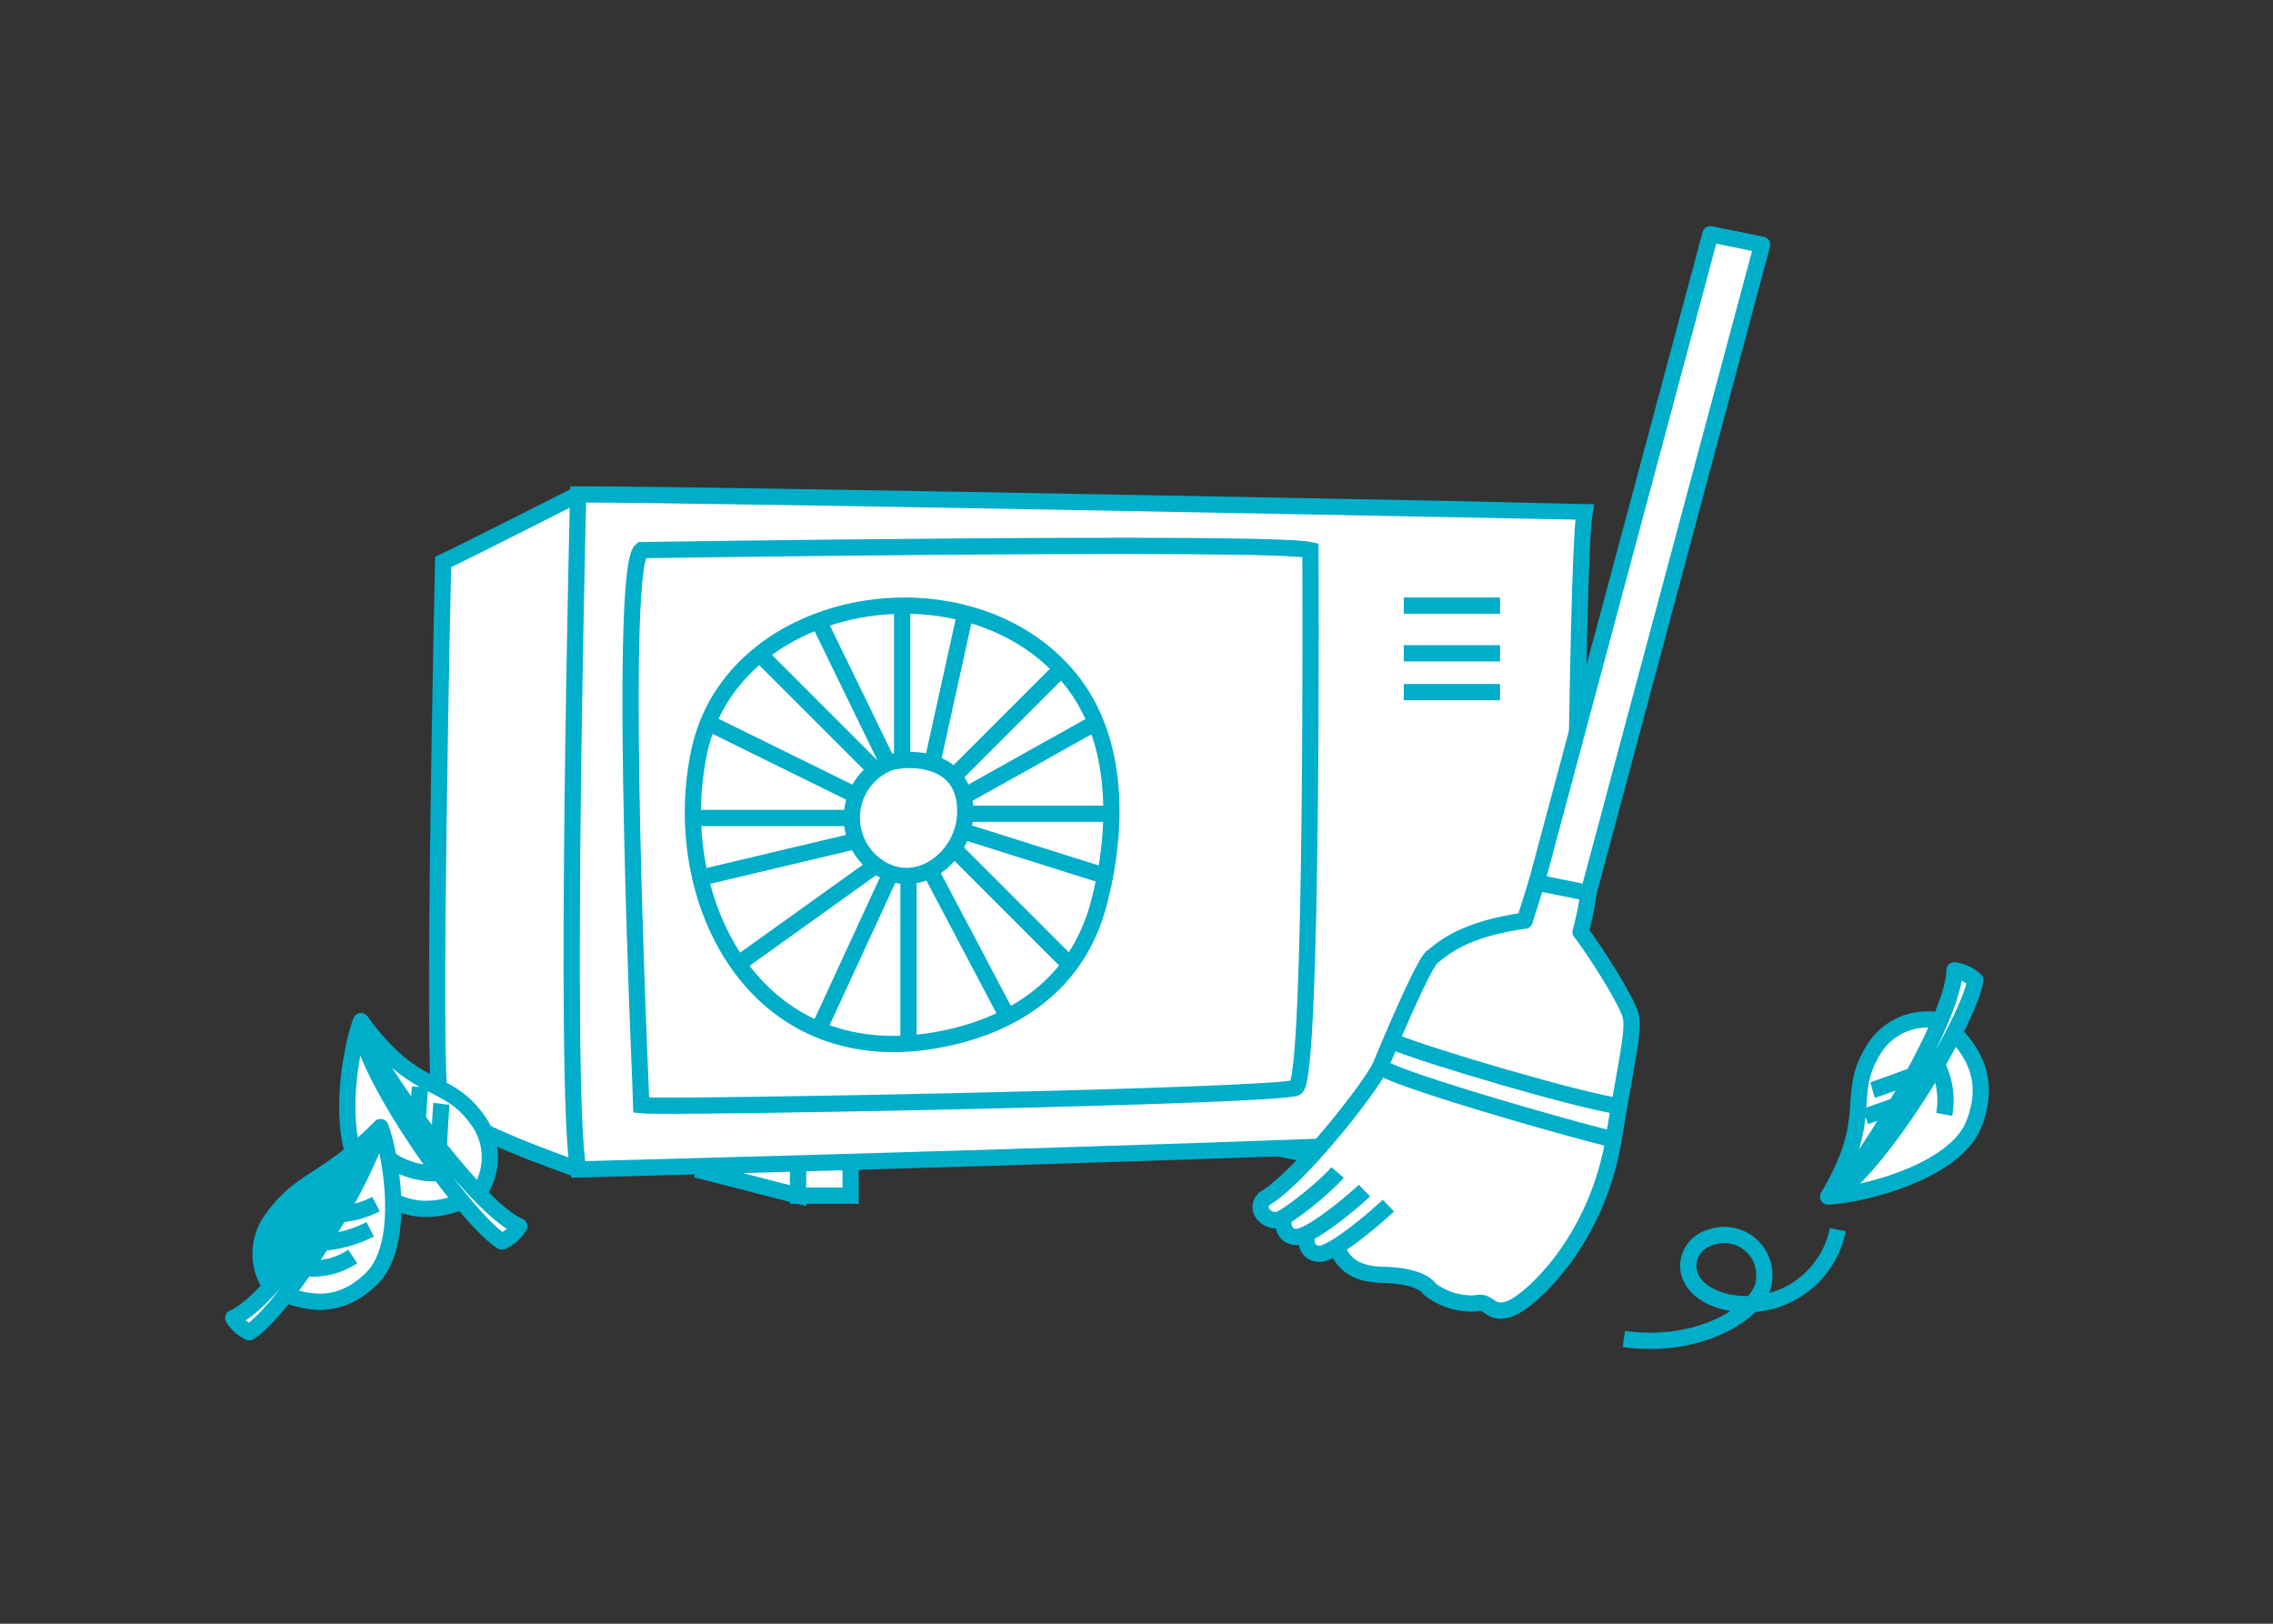 <svg id="image" xmlns="http://www.w3.org/2000/svg" width="210" height="150" viewBox="0 0 210 150"><rect x="0" y="0" width="210" height="150" fill="#333333" stroke="none"/><defs><style>.cls-1,.cls-3,.cls-4{fill:#fff;}.cls-1,.cls-2,.cls-3,.cls-4,.cls-5{stroke:#00aeca;}.cls-1,.cls-2,.cls-3,.cls-5{stroke-width:1.5px;}.cls-2,.cls-5{fill:none;}.cls-3,.cls-5{stroke-linejoin:round;}.cls-4{stroke-miterlimit:10;}.cls-6{fill:#00aeca;}</style></defs><title>airy_oteire_img4</title><path class="cls-1" d="M53.415,45.67s-10.052,5.1-12.478,6.254c0,0-1.052,47.725-.243,49.882s12.721,6.225,12.721,6.225"/><polyline class="cls-1" points="73.736 108.031 73.736 110.457 64.302 108.031"/><polyline class="cls-1" points="78.588 107.461 78.588 110.457 73.736 110.457 73.736 107.474"/><path class="cls-1" d="M53.415,45.67s-1.348,54.545,0,62.361c0,0,75.467-1.958,90.573-3.151.549-.044,1-.089,1.338-.136,0,0,.27-53.187,1.078-57.473C146.4,47.271,67.161,45.686,53.415,45.67Z"/><polyline class="cls-2" points="132.922 105.488 132.922 108.031 127.537 108.031 118.101 106.075"/><line class="cls-2" x1="127.537" y1="108.031" x2="127.537" y2="105.716"/><path class="cls-2" d="M98.855,62.7c4.671,5.716,4.428,14.2,2.633,20.869-1.937,7.209-7.649,11.286-15.227,12.555C69.722,98.89,61.725,83.214,64.588,69.479,67.631,54.883,89.526,51.277,98.855,62.7Z"/><path class="cls-2" d="M82.028,70.507c1.136-.5,7.339-1.078,7.145,4.667-.141,4.179-4.639,7.462-8.249,4.767A5.468,5.468,0,0,1,82.028,70.507Z"/><line class="cls-2" x1="83.349" y1="70.208" x2="83.349" y2="55.959"/><line class="cls-2" x1="83.933" y1="80.913" x2="83.933" y2="96.382"/><line class="cls-2" x1="89.173" y1="75.174" x2="102.674" y2="75.174"/><line class="cls-2" x1="78.692" y1="75.564" x2="64.024" y2="75.564"/><line class="cls-2" x1="80.924" y1="71.165" x2="70.344" y2="60.585"/><line class="cls-2" x1="88.111" y1="78.393" x2="98.772" y2="89.054"/><line class="cls-2" x1="88.111" y1="71.729" x2="98.051" y2="61.789"/><line class="cls-2" x1="68.198" y1="89.054" x2="80.924" y2="79.941"/><line class="cls-2" x1="79.112" y1="73.5" x2="65.423" y2="66.759"/><line class="cls-2" x1="89.178" y1="76.851" x2="102.094" y2="80.921"/><line class="cls-2" x1="101.221" y1="66.759" x2="89.173" y2="73.5"/><line class="cls-2" x1="89.178" y1="56.661" x2="86.208" y2="70.13"/><line class="cls-2" x1="75.634" y1="57.364" x2="82.028" y2="70.507"/><line class="cls-2" x1="86.208" y1="80.913" x2="93.081" y2="93.935"/><line class="cls-2" x1="75.634" y1="95.111" x2="82.183" y2="80.921"/><line class="cls-2" x1="65.423" y1="80.921" x2="79.112" y2="77.671"/><path class="cls-2" d="M59.255,50.819s58.04-.879,61.813,0c0,0,.27,48.857-1.348,49.665s-58.129,1.887-60.465,1.618C59.255,102.1,57.009,52.635,59.255,50.819Z"/><line class="cls-2" x1="129.693" y1="55.947" x2="138.588" y2="55.947"/><line class="cls-2" x1="129.693" y1="60.35" x2="138.588" y2="60.35"/><line class="cls-2" x1="129.693" y1="63.936" x2="138.588" y2="63.936"/><polyline class="cls-3" points="141.97 81.53 158.023 21.638 162.802 22.606 146.755 82.499"/><path class="cls-4" d="M149.082,105.237,127.515,98.55c-1.275,2.446-7.764,10.559-10.713,12.188-1.009,1.1.442,2.184,1.273,1.96a2.119,2.119,0,0,0,.412-.187l.1.069c-.082.648.046,1.642,1.183,1.689a1.781,1.781,0,0,0,.684-.171c.071.058.154.123.243.19-.041.64.151,1.49,1.2,1.533a2.459,2.459,0,0,0,1.071-.364l.664.134c.708,1.257,1.644,2.13,4.251,2.186s3.9.776,4.19,1.292a6.318,6.318,0,0,0,4.313,1.333c1.247-.337,1.269,1.173,3.108.5S147.5,114.741,149.082,105.237Z"/><path class="cls-5" d="M123.63,115.591c.708,1.257,1.643,2.13,4.251,2.186s3.9.776,4.19,1.293a6.328,6.328,0,0,0,4.313,1.332c1.247-.337,1.269,1.173,3.108.5s8.009-6.16,9.59-15.664"/><path class="cls-5" d="M120.73,114c-.116.634-.053,1.776,1.165,1.827s5.154-3.279,6.375-4.456"/><path class="cls-5" d="M118.605,112.442c-.116.634-.053,1.776,1.165,1.827s5.067-3.107,6.287-4.284"/><path class="cls-5" d="M127.515,98.55c-1.275,2.446-7.764,10.559-10.713,12.188-1.009,1.1.442,2.184,1.273,1.96s4.218-2.887,5.5-4.389"/><path class="cls-3" d="M140.864,85.051c-5.864.828-7.609,2.655-8.534,3.341s-4.815,10.158-4.815,10.158c1.95,1.4,20.912,6.69,21.567,6.687,1.075-6.6,1.838-9.716,1.615-11.2s-3.929-7.055-4.671-7.939a26.933,26.933,0,0,0,.729-3.6l-4.785-.969Z"/><path class="cls-3" d="M128.837,96.271c3.075,1.291,17.213,5.455,20.759,5.917"/><path class="cls-3" d="M44.177,110.278a5.815,5.815,0,0,0-.065-6.836c-2.917-4.082-5.667-2.117-10.764-9.11-1.209,3.4-2.424,11.742.848,15s6.465,2.391,8.49,1.675"/><path class="cls-3" d="M47.977,113.284a3.757,3.757,0,0,1-1.6,1.412c-3.2-2-11.838-14.1-13.01-19.373C36,100.354,44.232,111.722,47.977,113.284Z"/><line class="cls-3" x1="38.599" y1="103.41" x2="38.8" y2="100.41"/><path class="cls-3" d="M40.541,105.969s.18-3.543.239-3.994"/><path class="cls-3" d="M40.567,108.367a7.217,7.217,0,0,1-4.459-1.187"/><path class="cls-3" d="M179.3,94.309a5.815,5.815,0,0,0-6.26,2.75c-2.6,4.288.283,6.042-4.139,13.48,3.6-.227,11.748-2.392,13.454-6.681s-.345-6.884-1.8-8.463"/><path class="cls-3" d="M180.567,89.633a3.752,3.752,0,0,1,1.927.913c-.575,3.732-8.3,16.431-12.692,19.583C173.393,105.732,180.6,93.691,180.567,89.633Z"/><line class="cls-3" x1="175.179" y1="102.14" x2="172.342" y2="103.136"/><path class="cls-3" d="M176.768,99.347s-3.329,1.229-3.767,1.353"/><path class="cls-3" d="M178.962,98.38a7.213,7.213,0,0,1,.663,4.566"/><path class="cls-3" d="M25.079,118.958a5.411,5.411,0,0,1,.061-6.362c2.715-3.8,4.944-3.333,10.017-8.478,1.126,3.166,2.256,10.928-.789,13.958s-6.017,2.225-7.9,1.558"/><path class="cls-6" d="M25.079,118.958a5.411,5.411,0,0,1,.061-6.362c2.715-3.8,4.944-3.333,10.017-8.478-.741,3.305-8.66,14.641-10.078,14.84"/><path class="cls-3" d="M21.543,121.756a3.487,3.487,0,0,0,1.487,1.314c2.982-1.858,9.693-12.045,11.843-18.2C32.425,109.556,25.028,120.3,21.543,121.756Z"/><path class="cls-3" d="M28.439,117.18a6.719,6.719,0,0,0,4.15-1.105"/><path class="cls-3" d="M30.084,114.773a11.648,11.648,0,0,0,4.117-1.21"/><path class="cls-3" d="M31.14,112.188a8.577,8.577,0,0,0,3.6-.957"/><path class="cls-2" d="M169.8,113.594a8.589,8.589,0,0,1-10.326,6.671c-4.749-1.155-4.12-5.286-1.3-6a3.7,3.7,0,0,1,4.813,3.911c-.059,2.735-5.647,6.545-12.962,5.519"/></svg>